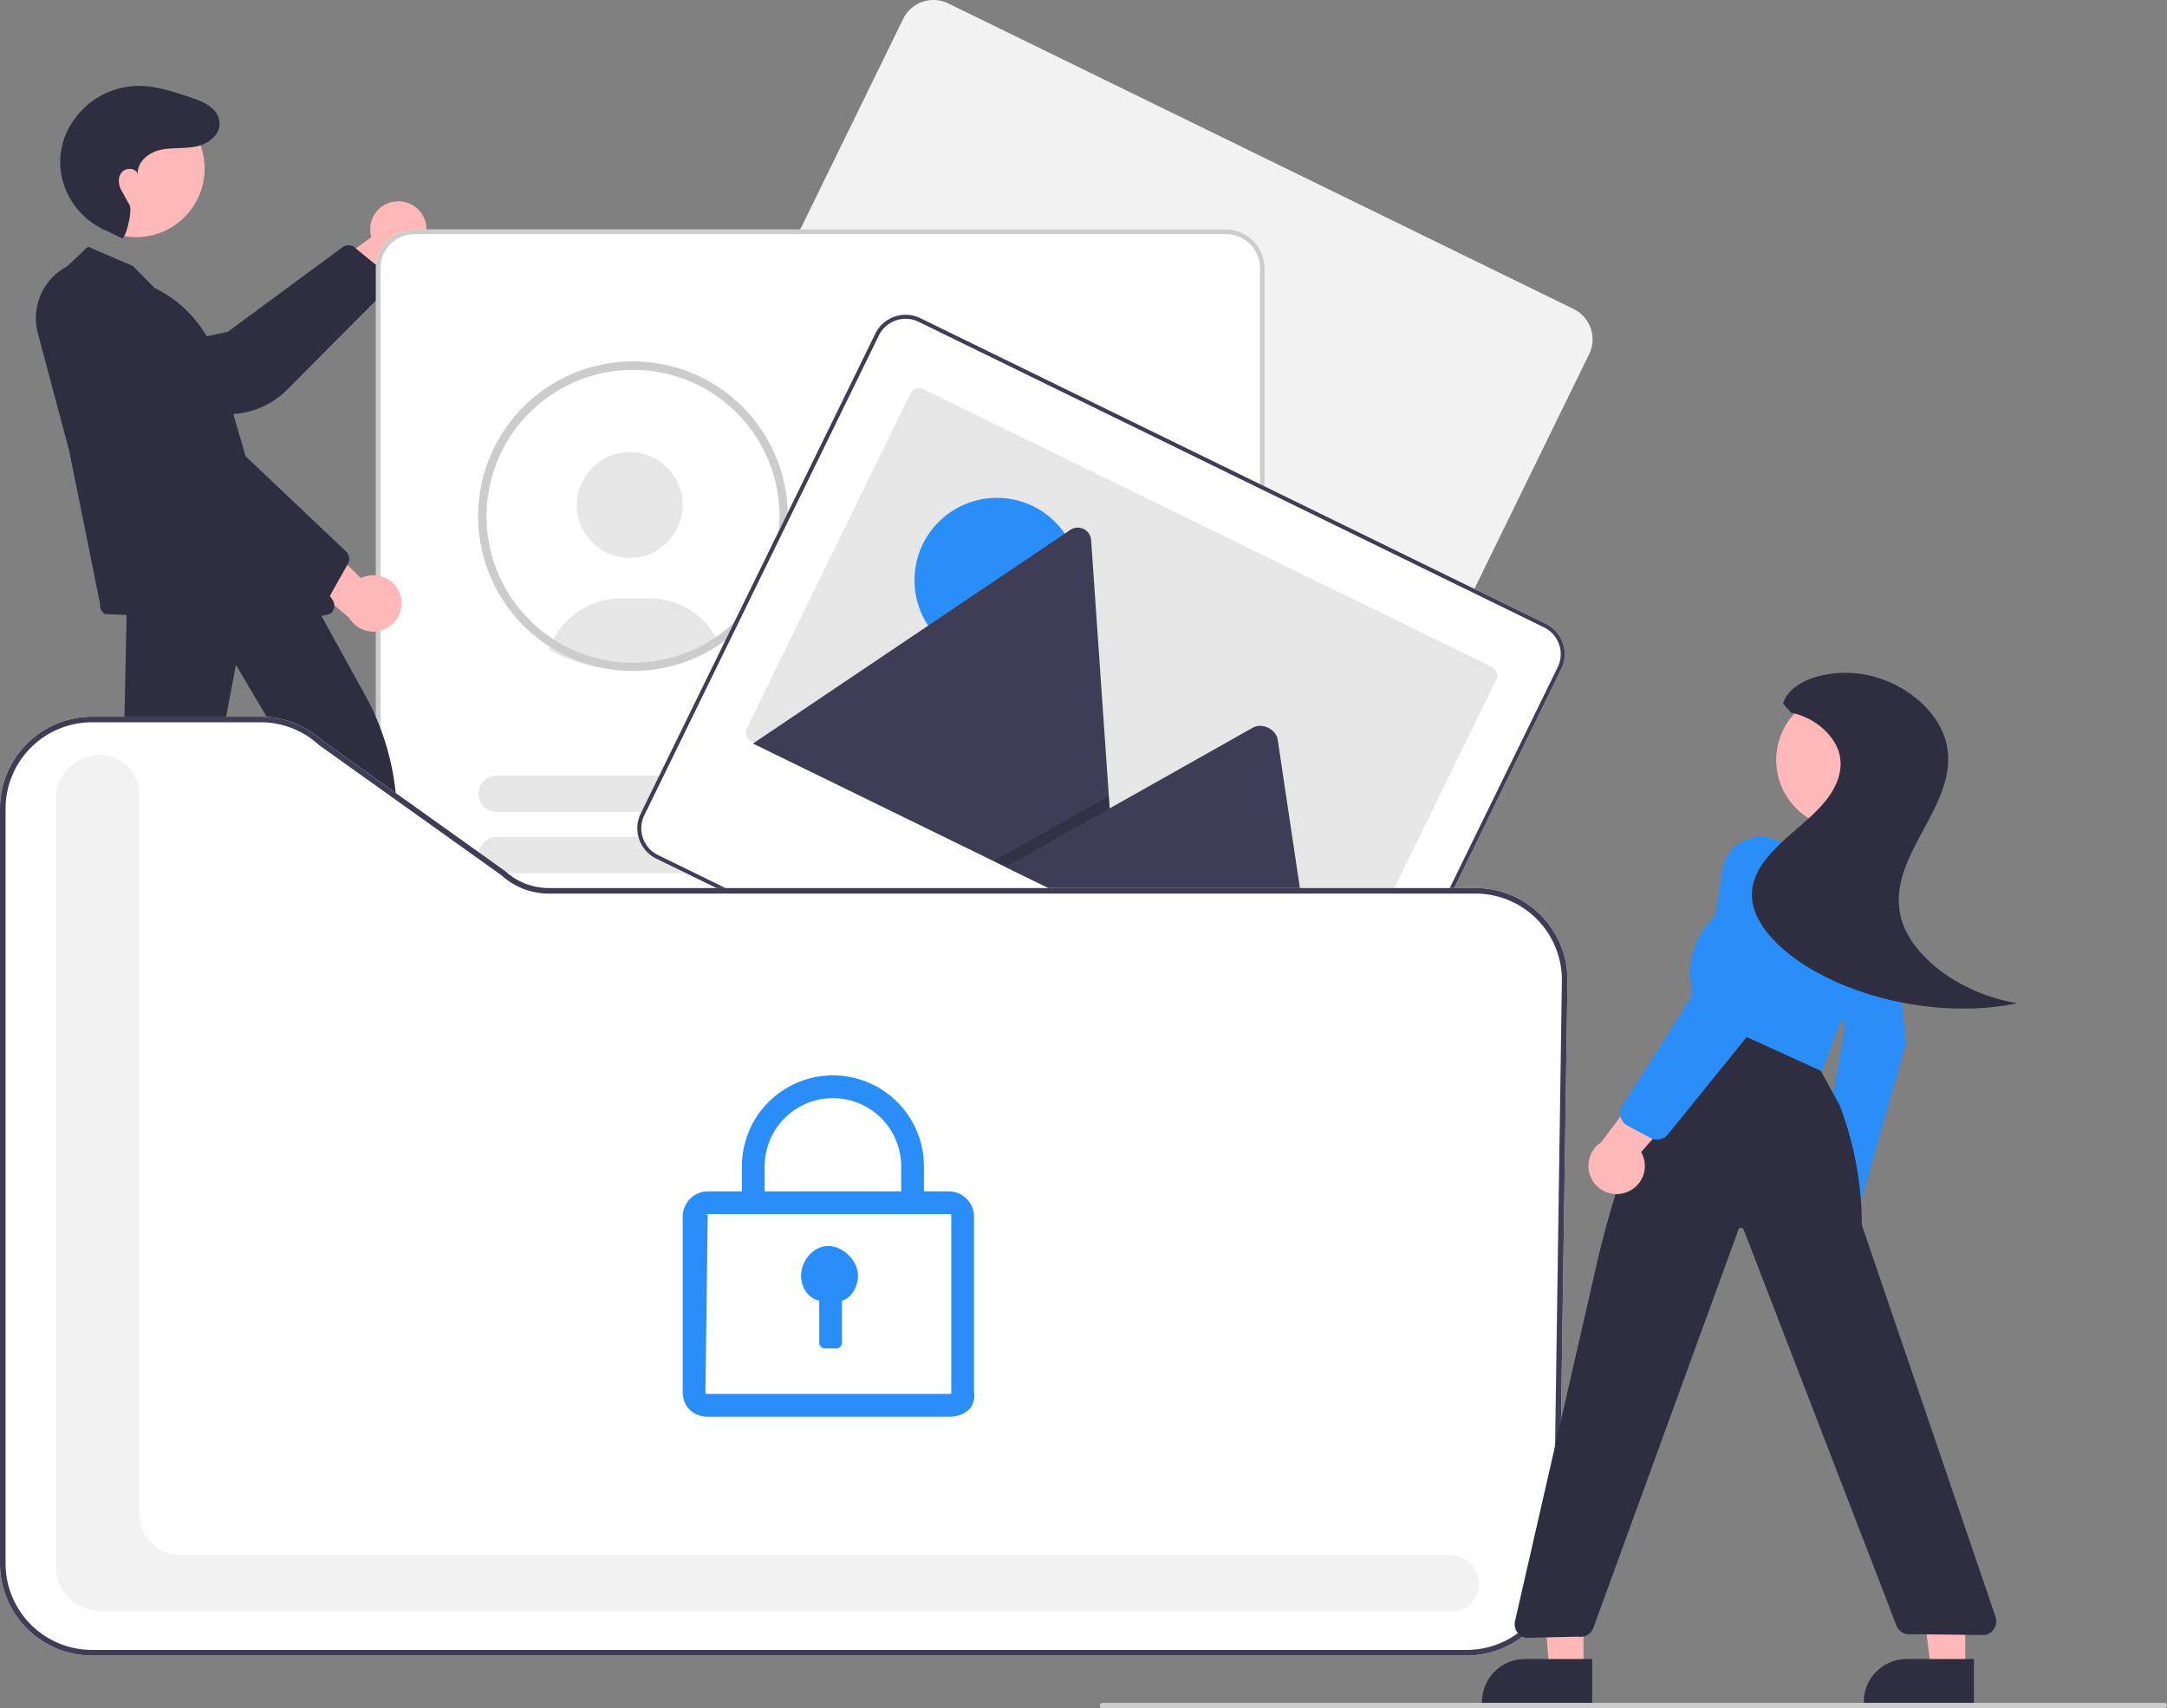 <svg xmlns="http://www.w3.org/2000/svg" width="777.696" height="613.286" viewBox="0 0 777.696 613.286">
  <rect x="0" y="0" width="777.696" height="613.286" fill="#808080" stroke="none"/>
  <g id="undraw_upload_re_pasx" transform="translate(0 0)">
    <path id="路径_3424" data-name="路径 3424" d="M352.946,215.692a10.056,10.056,0,0,0-8.543,12.836L315.329,249.3l17.331,6.669,24.953-20.752a10.11,10.11,0,0,0-4.666-19.53Z" transform="translate(-211.152 -143.357)" fill="#ffb8b8"/>
    <path id="路径_3425" data-name="路径 3425" d="M350.242,246.986l-36.064,36.287a29.9,29.9,0,0,1-18.419,8.63l-44.563,4.066a12.28,12.28,0,0,1-9.115-2.865,12,12,0,0,1,5.293-20.951L292.9,262.46l41.449-30.553a3.793,3.793,0,0,1,3.769.028l11.272,9.234a3.7,3.7,0,0,1,1.868,3.886A3.618,3.618,0,0,1,350.242,246.986Z" transform="translate(-211.152 -143.357)" fill="#2f2e41"/>
    <path id="路径_3426" data-name="路径 3426" d="M782.628,266.487a12.132,12.132,0,0,0-6.718-12.2l-224.441-109.7a12.1,12.1,0,0,0-16.186,5.551l0,.008L451.1,322.384a12.121,12.121,0,0,0,5.56,16.19L681.1,448.271a12.121,12.121,0,0,0,16.19-5.56l84.18-172.234a12.012,12.012,0,0,0,1.158-3.99Z" transform="translate(-211.152 -143.357)" fill="#f2f2f2"/>
    <path id="路径_3427" data-name="路径 3427" d="M651.142,648.761H359.917a13.845,13.845,0,0,1-13.829-13.829V239.582a13.845,13.845,0,0,1,13.829-13.829H651.142a13.845,13.845,0,0,1,13.829,13.829V634.931A13.845,13.845,0,0,1,651.142,648.761Z" transform="translate(-211.152 -143.357)" fill="#fff"/>
    <circle id="椭圆_2" data-name="椭圆 2" cx="19" cy="19" r="19" transform="translate(207.008 162.285)" fill="#e6e6e6"/>
    <path id="路径_3428" data-name="路径 3428" d="M408.2,376.572a54.432,54.432,0,0,0,8.4,3.871l.513.178a54.766,54.766,0,0,0,18.207,3.092c1.248,0,2.449-.043,3.572-.128a54.139,54.139,0,0,0,8.123-1.12c1.468-.321,2.932-.7,4.348-1.139.343-.1.66-.2,1.007-.309a55.182,55.182,0,0,0,16.052-8.318,24.8,24.8,0,0,0-1.279-2.149,27.425,27.425,0,0,0-22.983-12.406h-10a27.514,27.514,0,0,0-25.023,16.083,24.972,24.972,0,0,0-.936,2.347Z" transform="translate(-211.152 -143.357)" fill="#e6e6e6"/>
    <path id="路径_3429" data-name="路径 3429" d="M443.607,381.991a3.618,3.618,0,0,0-1.78.625,53.166,53.166,0,0,0,7.971-1.106Z" transform="translate(-211.152 -143.357)" fill="#2f2e41"/>
    <path id="路径_3430" data-name="路径 3430" d="M438.312,273.083a55.566,55.566,0,0,0-27.72,103.72,54.639,54.639,0,0,0,8.83,4.11l.52.18a55.258,55.258,0,0,0,18.37,3.12c1.21,0,2.42-.04,3.61-.13a54.648,54.648,0,0,0,8.19-1.13c1.51-.33,2.99-.72,4.39-1.15.34-.1.66-.2,1.01-.31a55.571,55.571,0,0,0-17.2-108.41Zm32.24,97.19a52.683,52.683,0,0,1-15.95,8.41c-.31.1-.63.2-.95.3-1.33.41-2.73.77-4.17,1.08a51.231,51.231,0,0,1-7.75,1.08c-1.13.08-2.28.12-3.42.12a52.543,52.543,0,0,1-17.39-2.95l-.49-.17a51.235,51.235,0,0,1-8.76-4.12,52.576,52.576,0,1,1,58.88-3.75Z" transform="translate(-211.152 -143.357)" fill="#ccc"/>
    <path id="路径_3431" data-name="路径 3431" d="M364.676,494.922" transform="translate(-211.152 -143.357)" fill="#f2f2f2"/>
    <path id="路径_3432" data-name="路径 3432" d="M651.142,648.761H359.917a13.845,13.845,0,0,1-13.829-13.829V239.582a13.845,13.845,0,0,1,13.829-13.829H651.142a13.845,13.845,0,0,1,13.829,13.829V634.931A13.845,13.845,0,0,1,651.142,648.761ZM359.917,227.38a12.216,12.216,0,0,0-12.2,12.2V634.931a12.216,12.216,0,0,0,12.2,12.2H651.142a12.216,12.216,0,0,0,12.2-12.2V239.582a12.216,12.216,0,0,0-12.2-12.2Z" transform="translate(-211.152 -143.357)" fill="#ccc"/>
    <path id="路径_3433" data-name="路径 3433" d="M594.764,328.433H512.358a6.519,6.519,0,0,1,0-13.039h82.406a6.519,6.519,0,0,1,0,13.039Z" transform="translate(-211.152 -143.357)" fill="#e6e6e6"/>
    <path id="路径_3434" data-name="路径 3434" d="M621.656,350.436h-109.3a6.519,6.519,0,0,1,0-13.039h109.3a6.519,6.519,0,0,1,0,13.039Z" transform="translate(-211.152 -143.357)" fill="#e6e6e6"/>
    <path id="路径_3435" data-name="路径 3435" d="M594.644,434.825H389.4a6.519,6.519,0,0,1,0-13.039H594.644a6.519,6.519,0,0,1,0,13.039Z" transform="translate(-211.152 -143.357)" fill="#e6e6e6"/>
    <path id="路径_3436" data-name="路径 3436" d="M621.536,456.827H389.4a6.519,6.519,0,0,1,0-13.039H621.536a6.519,6.519,0,0,1,0,13.039Z" transform="translate(-211.152 -143.357)" fill="#e6e6e6"/>
    <path id="路径_3437" data-name="路径 3437" d="M594.644,507.4H389.4a6.519,6.519,0,0,1,0-13.039H594.644a6.519,6.519,0,0,1,0,13.039Z" transform="translate(-211.152 -143.357)" fill="#e6e6e6"/>
    <path id="路径_3438" data-name="路径 3438" d="M621.536,529.4H389.4a6.519,6.519,0,1,1,0-13.039H621.536a6.519,6.519,0,0,1,0,13.039Z" transform="translate(-211.152 -143.357)" fill="#e6e6e6"/>
    <path id="路径_3439" data-name="路径 3439" d="M594.644,579.971H389.4a6.519,6.519,0,1,1,0-13.039H594.644a6.519,6.519,0,0,1,0,13.039Z" transform="translate(-211.152 -143.357)" fill="#e6e6e6"/>
    <path id="路径_3440" data-name="路径 3440" d="M621.536,601.974H389.4a6.519,6.519,0,0,1,0-13.039H621.536a6.519,6.519,0,0,1,0,13.039Z" transform="translate(-211.152 -143.357)" fill="#e6e6e6"/>
    <path id="路径_3441" data-name="路径 3441" d="M772.628,379.487a12.132,12.132,0,0,0-6.718-12.2l-224.441-109.7a12.1,12.1,0,0,0-16.186,5.551l0,.008L441.1,435.384a12.121,12.121,0,0,0,5.56,16.19L671.1,561.271a12.121,12.121,0,0,0,16.19-5.56l84.18-172.234a12.012,12.012,0,0,0,1.158-3.99Z" transform="translate(-211.152 -143.357)" fill="#fff"/>
    <path id="路径_3442" data-name="路径 3442" d="M772.628,379.487a12.132,12.132,0,0,0-6.718-12.2l-224.441-109.7a12.1,12.1,0,0,0-16.186,5.551l0,.008L441.1,435.384a12.121,12.121,0,0,0,5.56,16.19L671.1,561.271a12.121,12.121,0,0,0,16.19-5.56l84.18-172.234a12.012,12.012,0,0,0,1.158-3.99Zm-86.618,175.6a10.693,10.693,0,0,1-14.285,4.906L447.284,450.3a10.693,10.693,0,0,1-4.906-14.285l84.18-172.234a10.693,10.693,0,0,1,14.285-4.906l224.441,109.7a10.693,10.693,0,0,1,4.906,14.285Z" transform="translate(-211.152 -143.357)" fill="#3f3d56"/>
    <path id="路径_3443" data-name="路径 3443" d="M748.148,387.319,689.367,507.584a3.369,3.369,0,0,1-4.506,1.549h0L480.7,409.349a2.845,2.845,0,0,1-.418-.246,3.367,3.367,0,0,1-1.13-4.262l58.78-120.265a3.369,3.369,0,0,1,4.506-1.549h0L746.6,382.811a3.369,3.369,0,0,1,1.549,4.506h0Z" transform="translate(-211.152 -143.357)" fill="#e6e6e6"/>
    <circle id="椭圆_3" data-name="椭圆 3" cx="29.567" cy="29.567" r="29.567" transform="translate(328.192 178.72)" fill="#2a8ef9"/>
    <path id="路径_3444" data-name="路径 3444" d="M612.2,474.217,481.888,410.526a2.953,2.953,0,0,1-.468-.277l113.81-76.633a4.8,4.8,0,0,1,7.512,3.671l6.348,91.858.306,4.4Z" transform="translate(-211.152 -143.357)" fill="#3f3d56"/>
    <path id="路径_3445" data-name="路径 3445" d="M401.05,330.86l-44.492-21.746,37.347-21.05,2.689-1.516,1.344-.759.306,4.4Z" opacity="0.2"/>
    <path id="路径_3446" data-name="路径 3446" d="M684.759,509.68l-112.71-55.088,37.347-21.05,2.689-1.517,48.667-27.433c3.19-1.8,7.761.227,8.8,3.667a5.718,5.718,0,0,1,.16.711Z" transform="translate(-211.152 -143.357)" fill="#3f3d56"/>
    <path id="路径_3447" data-name="路径 3447" d="M125.844,376.82H138.1l5.833-47.288h-18.1Z" fill="#ffb8b8"/>
    <path id="路径_3448" data-name="路径 3448" d="M333.868,516.175h24.145A15.386,15.386,0,0,1,373.4,531.561v.5h-39.53Z" transform="translate(-211.152 -143.357)" fill="#2f2e41"/>
    <path id="路径_3449" data-name="路径 3449" d="M30.551,369.014l12.7,2.484,15.628-47.81-18.746-3.667Z" fill="#ffb8b8"/>
    <path id="路径_3450" data-name="路径 3450" d="M239.274,507.59l25.014,4.893h0a16.243,16.243,0,0,1,12.822,19.06l-.1.518-40.955-8.011Z" transform="translate(-211.152 -143.357)" fill="#2f2e41"/>
    <path id="路径_3451" data-name="路径 3451" d="M354.832,357.056A10.056,10.056,0,0,0,340.7,350.9l-25.554-24.979-3.526,18.232,24.807,20.926a10.11,10.11,0,0,0,18.409-8.019Z" transform="translate(-211.152 -143.357)" fill="#ffb8b8"/>
    <circle id="椭圆_4" data-name="椭圆 4" cx="24.561" cy="24.561" r="24.561" transform="translate(24.31 36.005)" fill="#ffb8b8"/>
    <path id="路径_3452" data-name="路径 3452" d="M254.865,228.86c1.3.571,3.977-9.827,2.78-11.907-1.78-3.093-1.675-3.071-2.857-5.117s-1.446-4.847.084-6.648,5.072-1.562,5.77.7c-.449-4.288,3.792-7.735,7.993-8.7s8.632-.367,12.857-1.229c4.9-1,10-5.11,8.047-10.5a7.594,7.594,0,0,0-1.481-2.434c-2.26-2.541-5.421-3.626-8.512-4.675-6.43-2.182-13.036-4.392-19.822-4.151A28.8,28.8,0,0,0,234.278,192.8a26.156,26.156,0,0,0-1.083,4.025c-2.329,12.524,4.944,24.878,16.756,29.647Z" transform="translate(-211.152 -143.357)" fill="#2f2e41"/>
    <path id="路径_3453" data-name="路径 3453" d="M248.835,363.784a3.754,3.754,0,0,1-1.778-3.717l-11.083-54.9L224.74,263.031h0a21.074,21.074,0,0,1,10.551-24.091l7.427-7.027,16.2,6.98,7.7,7.828a44.027,44.027,0,0,1,22.993,27.261l12.348,42.255,28.517,42.427a3.773,3.773,0,0,1-.369,4.68C326.142,367.611,248.835,363.784,248.835,363.784Z" transform="translate(-211.152 -143.357)" fill="#2f2e41"/>
    <path id="路径_3454" data-name="路径 3454" d="M323.548,359.884,281.5,330.744a29.9,29.9,0,0,1-11.727-16.62l-11.82-43.159a12.28,12.28,0,0,1,1.221-9.477,12,12,0,0,1,21.554,1.536l17.53,43.12,37.35,35.446a3.793,3.793,0,0,1,.633,3.716l-7.113,12.717a3.7,3.7,0,0,1-3.5,2.521A3.618,3.618,0,0,1,323.548,359.884Z" transform="translate(-211.152 -143.357)" fill="#2f2e41"/>
    <path id="路径_3455" data-name="路径 3455" d="M236.188,505.053a3.744,3.744,0,0,1-.448-3.423l19.454-70.72,1.438-69.295,65.486-4.491.318-.021,19.724,35.749a91.977,91.977,0,0,1,11.1,36.235l6.5,71.229a3.716,3.716,0,0,1-3.251,4.064l-19.746,1.878a3.674,3.674,0,0,1-4.079-3.111l-8.018-72.383-28.85-48.745-9.684,51.318-20.063,70.869a3.719,3.719,0,0,1-3.458,2.426l-23.4.01A3.639,3.639,0,0,1,236.188,505.053Z" transform="translate(-211.152 -143.357)" fill="#2f2e41"/>
    <path id="路径_3456" data-name="路径 3456" d="M737.616,737.643H244.152a33.037,33.037,0,0,1-33-33v-271a33.037,33.037,0,0,1,33-33h60.5a32.925,32.925,0,0,1,22.2,8.58l65.612,46.851a23.182,23.182,0,0,0,15.659,6.069H740.68a33,33,0,0,1,33,33.482l-3.064,209.5a33.139,33.139,0,0,1-33,32.518Z" transform="translate(-211.152 -143.357)" fill="#fff"/>
    <path id="路径_3457" data-name="路径 3457" d="M733.232,721.643H247.071a15.937,15.937,0,0,1-15.919-15.919V430.292a15.938,15.938,0,0,1,15.919-15.919,14.1,14.1,0,0,1,14.081,14.081v258.27a14.936,14.936,0,0,0,14.919,14.919H731.59a10.125,10.125,0,0,1,9.915,7.587,9.72,9.72,0,0,1-4.307,11.185,7.6,7.6,0,0,1-3.966,1.228Z" transform="translate(-211.152 -143.357)" fill="#f2f2f2"/>
    <path id="路径_3460" data-name="路径 3460" d="M737.616,737.643H244.152a33.037,33.037,0,0,1-33-33v-271a33.037,33.037,0,0,1,33-33h60.5a32.925,32.925,0,0,1,22.2,8.58l65.612,46.851a23.182,23.182,0,0,0,15.659,6.069H740.68a33,33,0,0,1,33,33.482l-3.064,209.5a33.139,33.139,0,0,1-33,32.518Zm-493.465-335a31.035,31.035,0,0,0-31,31v271a31.035,31.035,0,0,0,31,31H737.616a31.13,31.13,0,0,0,31-30.547l3.064-209.5a31,31,0,0,0-31-31.453H408.12a25.179,25.179,0,0,1-16.962-6.551l-65.611-46.851a30.931,30.931,0,0,0-20.892-8.1Z" transform="translate(-211.152 -143.357)" fill="#3f3d56"/>
    <path id="路径_3461" data-name="路径 3461" d="M568.285,599.561h-12.26l-3.832-47.288h16.094Z" fill="#ffb8b8"/>
    <path id="路径_3462" data-name="路径 3462" d="M782.563,754.8H743.032v-.5a15.386,15.386,0,0,1,15.387-15.386h24.144Z" transform="translate(-211.152 -143.357)" fill="#2f2e41"/>
    <path id="路径_3463" data-name="路径 3463" d="M705.285,599.561h-12.26l-5.832-47.288h18.094Z" fill="#ffb8b8"/>
    <path id="路径_3464" data-name="路径 3464" d="M919.563,754.8H880.032v-.5a15.386,15.386,0,0,1,15.387-15.386h24.145Z" transform="translate(-211.152 -143.357)" fill="#2f2e41"/>
    <path id="路径_3465" data-name="路径 3465" d="M876.125,596.733a11.291,11.291,0,0,0,.291-14.3,9.3,9.3,0,0,0-1.071-1.091l9.234-34.092-15.39,5.106-6.409,31.591A11.372,11.372,0,0,0,863.8,596.4a7.9,7.9,0,0,0,12.328.338Z" transform="translate(-211.152 -143.357)" fill="#ffb8b8"/>
    <path id="路径_3466" data-name="路径 3466" d="M875.533,575.762a3.9,3.9,0,0,1-.576-.043l-8.02-1.209a4.344,4.344,0,0,1-3.013-2.087,5.6,5.6,0,0,1-.7-3.873l10.005-55.882-6.786-35.9c-1.308-6.909,2.067-13.887,7.851-16.232a10.728,10.728,0,0,1,10.493,1.344,14.317,14.317,0,0,1,5.621,10.208l4.8,45.776-.057.2L879.7,572.311A4.476,4.476,0,0,1,875.533,575.762Z" transform="translate(-211.152 -143.357)" fill="#2a8ef9"/>
    <circle id="椭圆_5" data-name="椭圆 5" cx="24.561" cy="24.561" r="24.561" transform="translate(637.452 248.27)" fill="#ffb8b8"/>
    <path id="路径_3467" data-name="路径 3467" d="M860.59,530.359a4.973,4.973,0,0,1-1.789-.333l-38.82-14.932a4.983,4.983,0,0,1-3.161-5.328l1.559-11.693a26.5,26.5,0,0,1,6.25-23.59l.945-1.04L837.058,452.5a12.26,12.26,0,0,1,16.731-4.808l20.282,11.334a12.238,12.238,0,0,1,5.65,6.825,37.406,37.406,0,0,1-.573,25.2l-13.887,36.106a5.035,5.035,0,0,1-4.672,3.2Z" transform="translate(-211.152 -143.357)" fill="#2a8ef9"/>
    <path id="路径_3468" data-name="路径 3468" d="M758.852,731.308l-.053-.01a5,5,0,0,1-3.922-6.06L784.626,595.2a350.671,350.671,0,0,1,20.1-60.146L817.384,506.2l47.226,21.56,6.743,12.333a120.7,120.7,0,0,1,7.976,43.023l47.987,140.632a5,5,0,0,1-3.91,6.546l-26.269-.3a4.05,4.05,0,0,1-.751.063,4.967,4.967,0,0,1-4.621-3.135L836.911,584.735a1.006,1.006,0,0,0-.962-.62.971.971,0,0,0-.9.657L783,727.666a4.976,4.976,0,0,1-5.588,3.21Z" transform="translate(-211.152 -143.357)" fill="#2f2e41"/>
    <path id="路径_3469" data-name="路径 3469" d="M794.765,571.392a10.056,10.056,0,0,0,5.365-14.456l23.523-26.9-18.4-2.509-19.517,25.93a10.11,10.11,0,0,0,9.028,17.935Z" transform="translate(-211.152 -143.357)" fill="#ffb8b8"/>
    <path id="路径_3470" data-name="路径 3470" d="M805.854,552.442a5.009,5.009,0,0,1-2.348-.586l-8.278-4.415a5,5,0,0,1-1.869-7.091l30.574-48.177,5.3-36.356a14.035,14.035,0,1,1,27.521,5.356l-10.946,44.811-36.063,44.6a4.984,4.984,0,0,1-3.894,1.854Z" transform="translate(-211.152 -143.357)" fill="#2a8ef9"/>
    <path id="路径_3471" data-name="路径 3471" d="M851.057,395.924c2.841-9.316,19.255-13.473,32.9-9.607s23.444,14,25.726,23.909c5.052,21.942-21.3,39.751-16.525,61.7,3.159,14.519,21.436,28.246,42.02,31.562-22.685,4.746-50.373.574-71.41-10.759-13.093-7.054-24.077-17.7-23.911-28.435.1-6.5,4.236-12.25,9.293-17.216s11.111-9.381,15.752-14.565,7.857-11.391,6.5-17.972-8.235-13.443-17.494-15.358Z" transform="translate(-211.152 -143.357)" fill="#2f2e41"/>
    <path id="路径_3472" data-name="路径 3472" d="M987.848,756.643h-381a1,1,0,0,1,0-2h381a1,1,0,0,1,0,2Z" transform="translate(-211.152 -143.357)" fill="#ccc"/>
    <g id="组_21" data-name="组 21" transform="translate(115.208 322.544)">
      <path id="路径_3473" data-name="路径 3473" d="M225.365,449.271h-86.58c-4.9,0-8.986-3.264-8.986-8.986v-62.9a9.064,9.064,0,0,1,8.986-8.986h86.58a9.064,9.064,0,0,1,8.986,8.986v62.886C235.17,445.994,231.087,449.271,225.365,449.271Zm-86.58-72.691c-.806,0-.806.806,0,0l-.819,63.706c0,.819,0,.819.819.819h86.58c.819,0,.819,0,.819-.819v-62.9c0-.819,0-.819-.819-.819h-86.58Z" transform="translate(0 -263.263)" fill="#2a8ef9"/>
      <path id="路径_3474" data-name="路径 3474" d="M327.051,135.372c0-5.722-5.722-10.624-10.624-10.624-5.722,0-9.805,5.722-9.805,10.624,0,4.083,2.444,8.166,6.528,8.986v14.708a2.159,2.159,0,0,0,2.444,2.444h3.264a2.159,2.159,0,0,0,2.444-2.444V144.344C324.593,143.538,327.051,139.455,327.051,135.372Zm23.68-26.957h-8.166V96.165a24.5,24.5,0,1,0-49,0v12.25H285.4V96.165a32.665,32.665,0,1,1,65.331,0v12.25Z" transform="translate(-134.351)" fill="#2a8ef9"/>
    </g>
  </g>
</svg>

